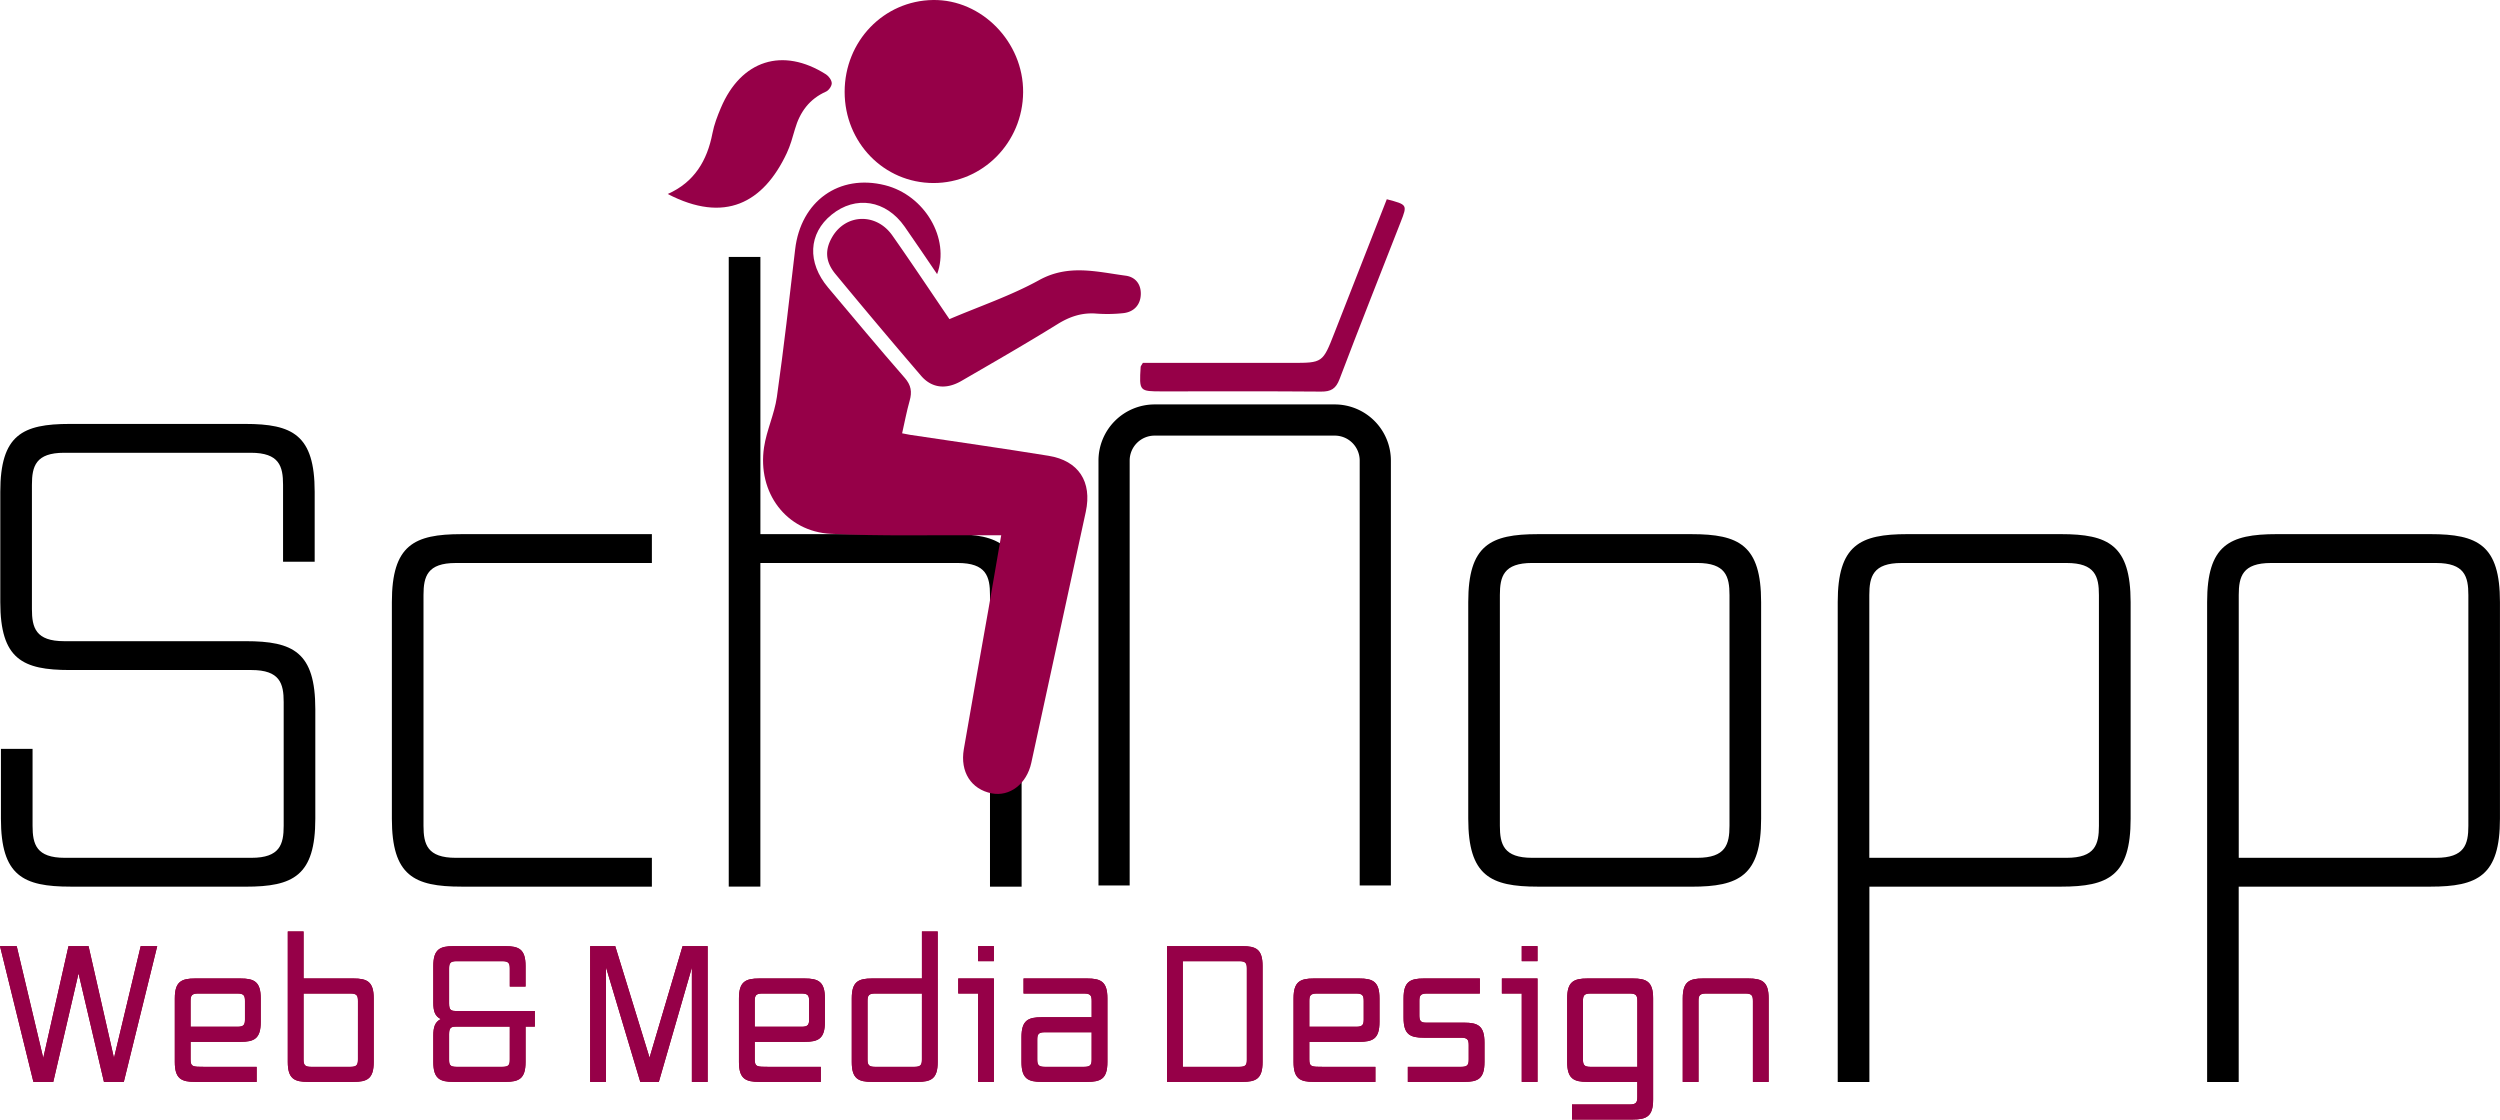 <svg xmlns="http://www.w3.org/2000/svg" xmlns:xlink="http://www.w3.org/1999/xlink" viewBox="0 0 3206.1 1435.71"><defs><style>.cls-1{fill:url(#Unbenannter_Verlauf_101);}.cls-2{fill:url(#Unbenannter_Verlauf_101-2);}.cls-3{fill:url(#Unbenannter_Verlauf_101-3);}.cls-4{fill:url(#Unbenannter_Verlauf_101-4);}.cls-5{fill:url(#Unbenannter_Verlauf_101-5);}.cls-6{fill:#8f0028;}.cls-7{fill:#960048;}</style><linearGradient id="Unbenannter_Verlauf_101" x1="1115.29" y1="199.62" x2="1279.07" y2="35.85" gradientUnits="userSpaceOnUse"><stop offset="0" stop-color="#960048"></stop><stop offset="1" stop-color="#960048"></stop></linearGradient><linearGradient id="Unbenannter_Verlauf_101-2" x1="1154.47" y1="455.34" x2="1353.39" y2="256.43" xlink:href="#Unbenannter_Verlauf_101"></linearGradient><linearGradient id="Unbenannter_Verlauf_101-3" x1="871.09" y1="263.55" x2="1049.51" y2="85.12" xlink:href="#Unbenannter_Verlauf_101"></linearGradient><linearGradient id="Unbenannter_Verlauf_101-4" x1="1026.42" y1="783.71" x2="1363.07" y2="447.06" xlink:href="#Unbenannter_Verlauf_101"></linearGradient><linearGradient id="Unbenannter_Verlauf_101-5" x1="1518.31" y1="551.4" x2="1803.07" y2="266.65" xlink:href="#Unbenannter_Verlauf_101"></linearGradient></defs><g id="Ebene_2" data-name="Ebene 2"><g id="Logo"><g id="Logo_normal" data-name="Logo normal"><g id="Schnopp"><path d="M90.43,1137.06c-60.84,0-89.24-14-89.24-87.11v-89.6H41.76V1059c0,23.84,4.86,41.1,41.37,41.1H322.44c36.5,0,41.37-17.26,41.37-41.1V900.36c0-23.83-4.87-41.09-41.37-41.09H89.62c-60.84,0-89.24-14-89.24-87.13V630.78c0-73.15,28.4-87.12,89.24-87.12h224.7c60.84,0,89.24,14,89.24,87.12v89.58H363V621.74c0-23.84-4.87-41.09-41.38-41.09H82.32c-36.51,0-41.38,17.25-41.38,41.09V781.19c0,23.83,4.87,41.09,41.38,41.09H315.13c60.85,0,89.24,14,89.24,87.12V1050c0,73.14-28.39,87.11-89.24,87.11Z"></path><path d="M591.78,1137.06c-60.84,0-89.23-14-89.23-87.11V772.14c0-73.14,28.39-87.12,89.23-87.12H836v37H584.48c-36.5,0-41.37,17.26-41.37,41.09V1059c0,23.84,4.87,41.1,41.37,41.1H836v37Z"></path><path d="M1221,685H975.17V329.53h-40.6l0,150v657.51h40.56V722h253.1c36.51,0,41.37,17.26,41.37,41.09v374h40.56V772.14C1310.2,699,1281.81,685,1221,685Z"></path><path d="M1783.73,1135.52h-40V590.65a32,32,0,0,0-32-32h-231a32,32,0,0,0-32,32v544.87h-40V590.65a72.08,72.08,0,0,1,72-72h231a72.08,72.08,0,0,1,72,72Z"></path><path d="M1972.17,1137.07c-60.84,0-89.23-14-89.23-87.12V772.15c0-73.15,28.39-87.13,89.23-87.13H2169.3c60.84,0,89.23,14,89.23,87.13V1050c0,73.15-28.39,87.12-89.23,87.12Zm245.8-374c0-23.83-4.87-41.09-41.37-41.09H1964.87c-36.51,0-41.37,17.26-41.37,41.09V1059c0,23.85,4.86,41.1,41.37,41.1H2176.6c36.5,0,41.37-17.25,41.37-41.1Z"></path><path d="M2643.07,685H2446c-60.84,0-89.23,14-89.23,87.13v615.43h40.61l0-86.14V1137.07h245.79c60.85,0,89.24-14,89.24-87.12V772.15C2732.31,699,2703.92,685,2643.07,685Zm48.68,374c0,23.85-4.87,41.1-41.37,41.1h-253.1v-337c0-23.83,4.86-41.09,41.37-41.09h211.73c36.5,0,41.37,17.26,41.37,41.09Z"></path><path d="M3116.86,685H2919.73c-60.84,0-89.23,14-89.23,87.13v529.29h0v86.14H2871v-86.14h0V1137.07h245.8c60.84,0,89.24-14,89.24-87.12V772.15C3206.1,699,3177.7,685,3116.86,685Zm48.67,374c0,23.85-4.86,41.1-41.37,41.1h-253.1v-337c0-23.83,4.87-41.09,41.37-41.09h211.73c36.51,0,41.37,17.26,41.37,41.09Z"></path></g><g id="Rot"><g id="K&#xF6;rper"><path id="Kopf" class="cls-1" d="M1196.66,0c-63.41.87-113.49,52.88-113.46,117.86s50.4,116.75,113.89,116.86c63.11.1,114.61-52,115-116.46C1312.57,54,1259-.84,1196.66,0"></path><path id="Arm" class="cls-2" d="M1217.6,409.27c-25.16-36.95-48.75-72.48-73.27-107.33-20.57-29.22-59.57-27.88-77,1.89-9.59,16.4-9.09,31.63,4.16,47.68q54.24,65.7,109.68,130.34c13.63,15.92,32.14,18.06,51.78,6.69,41.38-24,82.84-47.79,123.52-73,15.53-9.6,30.93-14.7,49-13.41a192,192,0,0,0,35.24-.55c13.2-1.51,21.78-10.27,22.29-23.88.48-12.8-6.53-22.42-19.42-24.15-37.16-5-73.46-15-110.92,5.67C1296.47,379.19,1256.86,392.54,1217.6,409.27Z"></path><path id="Pferdeschwanz" class="cls-3" d="M856.33,248.79c72.9,37.91,122.53,11.77,152.69-52.47,4.57-9.73,7.47-20.35,10.48-30.76,6.38-22.13,18.64-38.67,39.82-48.08,3.5-1.56,7.4-7.09,7.35-10.74-.05-3.86-3.75-9-7.29-11.3-55.58-35.37-109-18.37-134.92,42.93-4.43,10.46-8.62,21.33-10.76,32.45C906.88,206.2,890.3,233.74,856.33,248.79Z"></path><path id="Korpus" class="cls-4" d="M1156.91,555.69c3.28-14.45,5.84-28.31,9.66-41.79,3.22-11.34,1.94-19.89-6.29-29.32-33.27-38.08-65.63-77-98.22-115.7-27.19-32.3-25.39-69.39,4.37-93.53,30.89-25.06,69.82-18.83,93.7,15.28,14,20,27.62,40.34,41.67,60.92,16.84-45.68-16-101.24-66.71-114-59-14.86-108.16,20.46-115.35,82.24-7.34,63.15-14.52,126.34-23.42,189.26-3.1,21.89-13.2,42.73-16.48,64.61-8.71,58,28.42,108,85.5,110.91,64.88,3.26,130,1.46,195,1.85,7.11,0,14.22,0,23.67,0-5.74,33.32-11,64.21-16.39,95.06-10.5,59.77-21.36,119.48-31.56,179.31-5,29.28,9.53,51.48,35.72,56.64,23.08,4.54,44.87-11.94,50.8-39.11q35.14-161,69.9-322c8.3-38.61-9.3-65.56-47.72-71.79-59.12-9.6-118.43-18-177.66-26.89C1164.42,557.26,1161.76,556.63,1156.91,555.69Z"></path></g><g id="Laptop"><path class="cls-5" d="M1778.48,255.52c-22.59,57.65-44.85,114.4-67.06,171.16-15.12,38.68-15.08,38.7-54.89,38.7H1465.65c-1.75,3.09-2.76,4.07-2.83,5.12-1.89,31.43-1.88,31.43,28.09,31.43,67.76,0,135.52-.3,203.27.27,12.58.11,19-3.49,23.75-16.1,25.54-67.36,52.15-134.28,78.36-201.37C1805,262.49,1804.94,262.47,1778.48,255.52Z"></path></g><g id="Subline"><path class="cls-6" d="M133.31,1387.48,100.7,1248.32,68.32,1387.48H42.85L0,1213.34H21.42l34.05,143.51,32.37-143.51h25.71l32.61,143.51,34.28-143.51h21.19l-42.85,174.14Z"></path><path class="cls-6" d="M250.35,1387.48c-17.85,0-26.18-4.1-26.18-25.57v-81.52c0-21.46,8.33-25.56,26.18-25.56H308.2c17.85,0,26.18,4.1,26.18,25.56v30.15c0,21.46-8.33,25.57-26.18,25.57H244.4v22.42c0,9.65,2.86,9.65,17.85,9.65h66.9v19.3Zm63.8-103.71c0-7-1.43-9.65-9.76-9.65H254.16c-8.33,0-9.76,2.65-9.76,9.65v33h60c8.33,0,9.76-2.65,9.76-9.65Z"></path><path class="cls-6" d="M395.25,1387.48c-17.86,0-26.19-4.1-26.19-25.57V1194.53H389.3v60.3h63.79c17.86,0,26.19,4.1,26.19,25.56v81.52c0,21.47-8.33,25.57-26.19,25.57Zm63.8-103.71c0-7-1.43-9.65-9.77-9.65h-60v84.41c0,7,1.42,9.65,9.76,9.65h50.22c8.34,0,9.77-2.65,9.77-9.65Z"></path><path class="cls-6" d="M581.87,1387.48c-17.85,0-26.18-4.1-26.18-25.57v-33.76c0-11.1,2.14-17.37,9.52-21.23-7.38-3.86-9.52-9.89-9.52-21.22v-46.79c0-21.47,8.33-25.57,26.18-25.57h65.94c17.86,0,26.19,4.1,26.19,25.57v26.29H653.77v-22.91c0-7-1.43-9.65-9.76-9.65H585.68c-8.33,0-9.76,2.65-9.76,9.65v44.61c0,8.93,2.86,9.65,9.52,9.65H685.9v20H674v45.34c0,21.47-8.33,25.57-26.19,25.57Zm71.9-70.91H585.44c-6.42,0-9.52.72-9.52,9.65v32.56c0,6.75,1,9.4,9.76,9.4H644c8.57,0,9.76-2.65,9.76-9.4Z"></path><path class="cls-6" d="M887.29,1387.48V1240.84l-42.38,146.64h-23.8l-44-147.12v147.12H756.83V1213.34H789l44,143,42.37-143h32.14v174.14Z"></path><path class="cls-6" d="M973.86,1387.48c-17.86,0-26.19-4.1-26.19-25.57v-81.52c0-21.46,8.33-25.56,26.19-25.56h57.85c17.85,0,26.18,4.1,26.18,25.56v30.15c0,21.46-8.33,25.57-26.18,25.57h-63.8v22.42c0,9.65,2.85,9.65,17.85,9.65h66.89v19.3Zm63.8-103.71c0-7-1.43-9.65-9.76-9.65H977.67c-8.33,0-9.76,2.65-9.76,9.65v33h60c8.33,0,9.76-2.65,9.76-9.65Z"></path><path class="cls-6" d="M1118.52,1387.48c-17.86,0-26.19-4.1-26.19-25.57v-81.52c0-21.46,8.33-25.56,26.19-25.56h63.79v-60.3h20.24v167.38c0,21.47-8.33,25.57-26.19,25.57Zm63.79-113.36h-60c-8.34,0-9.76,2.65-9.76,9.65v74.76c0,7,1.42,9.65,9.76,9.65h50.23c8.33,0,9.75-2.65,9.75-9.65Z"></path><path class="cls-6" d="M1254.36,1387.48V1274.12h-25.47v-19.29h45.71v132.65Zm0-154.84v-19.3h20.24v19.3Z"></path><path class="cls-6" d="M1336.18,1387.48c-17.86,0-26.19-4.1-26.19-25.57v-31.84c0-21.46,8.33-25.56,26.19-25.56H1400v-20.74c0-7-1.43-9.65-9.77-9.65h-77.6v-19.29H1394c17.86,0,26.19,4.1,26.19,25.56v81.52c0,21.47-8.33,25.57-26.19,25.57Zm63.8-63.68h-60c-8.34,0-9.76,2.66-9.76,9.65v25.08c0,7,1.42,9.65,9.76,9.65h50.22c8.34,0,9.77-2.65,9.77-9.65Z"></path><path class="cls-6" d="M1496.62,1387.48V1213.34H1593c17.85,0,26.19,4.1,26.19,25.57v123c0,21.47-8.34,25.57-26.19,25.57ZM1599,1242.29c0-7-1.43-9.65-9.76-9.65h-72.37v135.54h72.37c8.57,0,9.76-2.65,9.76-9.4Z"></path><path class="cls-6" d="M1685.07,1387.48c-17.85,0-26.18-4.1-26.18-25.57v-81.52c0-21.46,8.33-25.56,26.18-25.56h57.85c17.85,0,26.19,4.1,26.19,25.56v30.15c0,21.46-8.34,25.57-26.19,25.57h-63.8v22.42c0,9.65,2.86,9.65,17.86,9.65h66.89v19.3Zm63.8-103.71c0-7-1.43-9.65-9.76-9.65h-50.23c-8.33,0-9.76,2.65-9.76,9.65v33h60c8.33,0,9.76-2.65,9.76-9.65Z"></path><path class="cls-6" d="M1805.45,1387.48v-19.3h68.32c8.33,0,9.76-2.65,9.76-9.65v-18.08c0-7-1.43-9.65-9.76-9.65h-47.61c-17.85,0-26.18-4.1-26.18-25.57v-24.84c0-21.46,8.33-25.56,26.18-25.56h71.65v19.29H1830c-8.33,0-9.76,2.65-9.76,9.65v18.09c0,6.51,1.19,9.64,8.33,9.64h49c17.85,0,26.19,4.1,26.19,25.57v24.84c0,21.47-8.34,25.57-26.19,25.57Z"></path><path class="cls-6" d="M1951.54,1387.48V1274.12h-25.48v-19.29h45.71v132.65Zm0-154.84v-19.3h20.23v19.3Z"></path><path class="cls-6" d="M2016,1435.71v-19.29h74c8.33,0,9.76-2.65,9.76-9.65v-19.29H2036c-17.86,0-26.19-4.1-26.19-25.57v-81.52c0-21.46,8.33-25.56,26.19-25.56h57.84c17.86,0,26.19,4.1,26.19,25.56v129.76c0,21.46-8.33,25.56-26.19,25.56Zm83.8-151.94c0-7-1.43-9.65-9.76-9.65h-50.23c-8.34,0-9.76,2.65-9.76,9.65v74.76c0,7,1.42,9.65,9.76,9.65h60Z"></path><path class="cls-6" d="M2248,1387.48V1283.77c0-7-1.43-9.65-9.76-9.65H2188c-8.33,0-9.76,2.65-9.76,9.65v103.71H2158V1280.39c0-21.46,8.33-25.56,26.18-25.56H2242c17.86,0,26.19,4.1,26.19,25.56v107.09Z"></path><path class="cls-7" d="M133.31,1387.48,100.7,1248.32,68.32,1387.48H42.85L0,1213.34H21.42l34.05,143.51,32.37-143.51h25.71l32.61,143.51,34.28-143.51h21.19l-42.85,174.14Z"></path><path class="cls-7" d="M250.35,1387.48c-17.85,0-26.18-4.1-26.18-25.57v-81.52c0-21.46,8.33-25.56,26.18-25.56H308.2c17.85,0,26.18,4.1,26.18,25.56v30.15c0,21.46-8.33,25.57-26.18,25.57H244.4v22.42c0,9.65,2.86,9.65,17.85,9.65h66.9v19.3Zm63.8-103.71c0-7-1.43-9.65-9.76-9.65H254.16c-8.33,0-9.76,2.65-9.76,9.65v33h60c8.33,0,9.76-2.65,9.76-9.65Z"></path><path class="cls-7" d="M395.25,1387.48c-17.86,0-26.19-4.1-26.19-25.57V1194.53H389.3v60.3h63.79c17.86,0,26.19,4.1,26.19,25.56v81.52c0,21.47-8.33,25.57-26.19,25.57Zm63.8-103.71c0-7-1.43-9.65-9.77-9.65h-60v84.41c0,7,1.42,9.65,9.76,9.65h50.22c8.34,0,9.77-2.65,9.77-9.65Z"></path><path class="cls-7" d="M581.87,1387.48c-17.85,0-26.18-4.1-26.18-25.57v-33.76c0-11.1,2.14-17.37,9.52-21.23-7.38-3.86-9.52-9.89-9.52-21.22v-46.79c0-21.47,8.33-25.57,26.18-25.57h65.94c17.86,0,26.19,4.1,26.19,25.57v26.29H653.77v-22.91c0-7-1.43-9.65-9.76-9.65H585.68c-8.33,0-9.76,2.65-9.76,9.65v44.61c0,8.93,2.86,9.65,9.52,9.65H685.9v20H674v45.34c0,21.47-8.33,25.57-26.19,25.57Zm71.9-70.91H585.44c-6.42,0-9.52.72-9.52,9.65v32.56c0,6.75,1,9.4,9.76,9.4H644c8.57,0,9.76-2.65,9.76-9.4Z"></path><path class="cls-7" d="M887.29,1387.48V1240.84l-42.38,146.64h-23.8l-44-147.12v147.12H756.83V1213.34H789l44,143,42.37-143h32.14v174.14Z"></path><path class="cls-7" d="M973.86,1387.48c-17.86,0-26.19-4.1-26.19-25.57v-81.52c0-21.46,8.33-25.56,26.19-25.56h57.85c17.85,0,26.18,4.1,26.18,25.56v30.15c0,21.46-8.33,25.57-26.18,25.57h-63.8v22.42c0,9.65,2.85,9.65,17.85,9.65h66.89v19.3Zm63.8-103.71c0-7-1.43-9.65-9.76-9.65H977.67c-8.33,0-9.76,2.65-9.76,9.65v33h60c8.33,0,9.76-2.65,9.76-9.65Z"></path><path class="cls-7" d="M1118.52,1387.48c-17.86,0-26.19-4.1-26.19-25.57v-81.52c0-21.46,8.33-25.56,26.19-25.56h63.79v-60.3h20.24v167.38c0,21.47-8.33,25.57-26.19,25.57Zm63.79-113.36h-60c-8.34,0-9.76,2.65-9.76,9.65v74.76c0,7,1.42,9.65,9.76,9.65h50.23c8.33,0,9.75-2.65,9.75-9.65Z"></path><path class="cls-7" d="M1254.36,1387.48V1274.12h-25.47v-19.29h45.71v132.65Zm0-154.84v-19.3h20.24v19.3Z"></path><path class="cls-7" d="M1336.18,1387.48c-17.86,0-26.19-4.1-26.19-25.57v-31.84c0-21.46,8.33-25.56,26.19-25.56H1400v-20.74c0-7-1.43-9.65-9.77-9.65h-77.6v-19.29H1394c17.86,0,26.19,4.1,26.19,25.56v81.52c0,21.47-8.33,25.57-26.19,25.57Zm63.8-63.68h-60c-8.34,0-9.76,2.66-9.76,9.65v25.08c0,7,1.42,9.65,9.76,9.65h50.22c8.34,0,9.77-2.65,9.77-9.65Z"></path><path class="cls-7" d="M1496.62,1387.48V1213.34H1593c17.85,0,26.19,4.1,26.19,25.57v123c0,21.47-8.34,25.57-26.19,25.57ZM1599,1242.29c0-7-1.43-9.65-9.76-9.65h-72.37v135.54h72.37c8.57,0,9.76-2.65,9.76-9.4Z"></path><path class="cls-7" d="M1685.07,1387.48c-17.85,0-26.18-4.1-26.18-25.57v-81.52c0-21.46,8.33-25.56,26.18-25.56h57.85c17.85,0,26.19,4.1,26.19,25.56v30.15c0,21.46-8.34,25.57-26.19,25.57h-63.8v22.42c0,9.65,2.86,9.65,17.86,9.65h66.89v19.3Zm63.8-103.71c0-7-1.43-9.65-9.76-9.65h-50.23c-8.33,0-9.76,2.65-9.76,9.65v33h60c8.33,0,9.76-2.65,9.76-9.65Z"></path><path class="cls-7" d="M1805.45,1387.48v-19.3h68.32c8.33,0,9.76-2.65,9.76-9.65v-18.08c0-7-1.43-9.65-9.76-9.65h-47.61c-17.85,0-26.18-4.1-26.18-25.57v-24.84c0-21.46,8.33-25.56,26.18-25.56h71.65v19.29H1830c-8.33,0-9.76,2.65-9.76,9.65v18.09c0,6.51,1.19,9.64,8.33,9.64h49c17.85,0,26.19,4.1,26.19,25.57v24.84c0,21.47-8.34,25.57-26.19,25.57Z"></path><path class="cls-7" d="M1951.54,1387.48V1274.12h-25.48v-19.29h45.71v132.65Zm0-154.84v-19.3h20.23v19.3Z"></path><path class="cls-7" d="M2016,1435.71v-19.29h74c8.33,0,9.76-2.65,9.76-9.65v-19.29H2036c-17.86,0-26.19-4.1-26.19-25.57v-81.52c0-21.46,8.33-25.56,26.19-25.56h57.84c17.86,0,26.19,4.1,26.19,25.56v129.76c0,21.46-8.33,25.56-26.19,25.56Zm83.8-151.94c0-7-1.43-9.65-9.76-9.65h-50.23c-8.34,0-9.76,2.65-9.76,9.65v74.76c0,7,1.42,9.65,9.76,9.65h60Z"></path><path class="cls-7" d="M2248,1387.48V1283.77c0-7-1.43-9.65-9.76-9.65H2188c-8.33,0-9.76,2.65-9.76,9.65v103.71H2158V1280.39c0-21.46,8.33-25.56,26.18-25.56H2242c17.86,0,26.19,4.1,26.19,25.56v107.09Z"></path></g></g></g></g></g></svg>